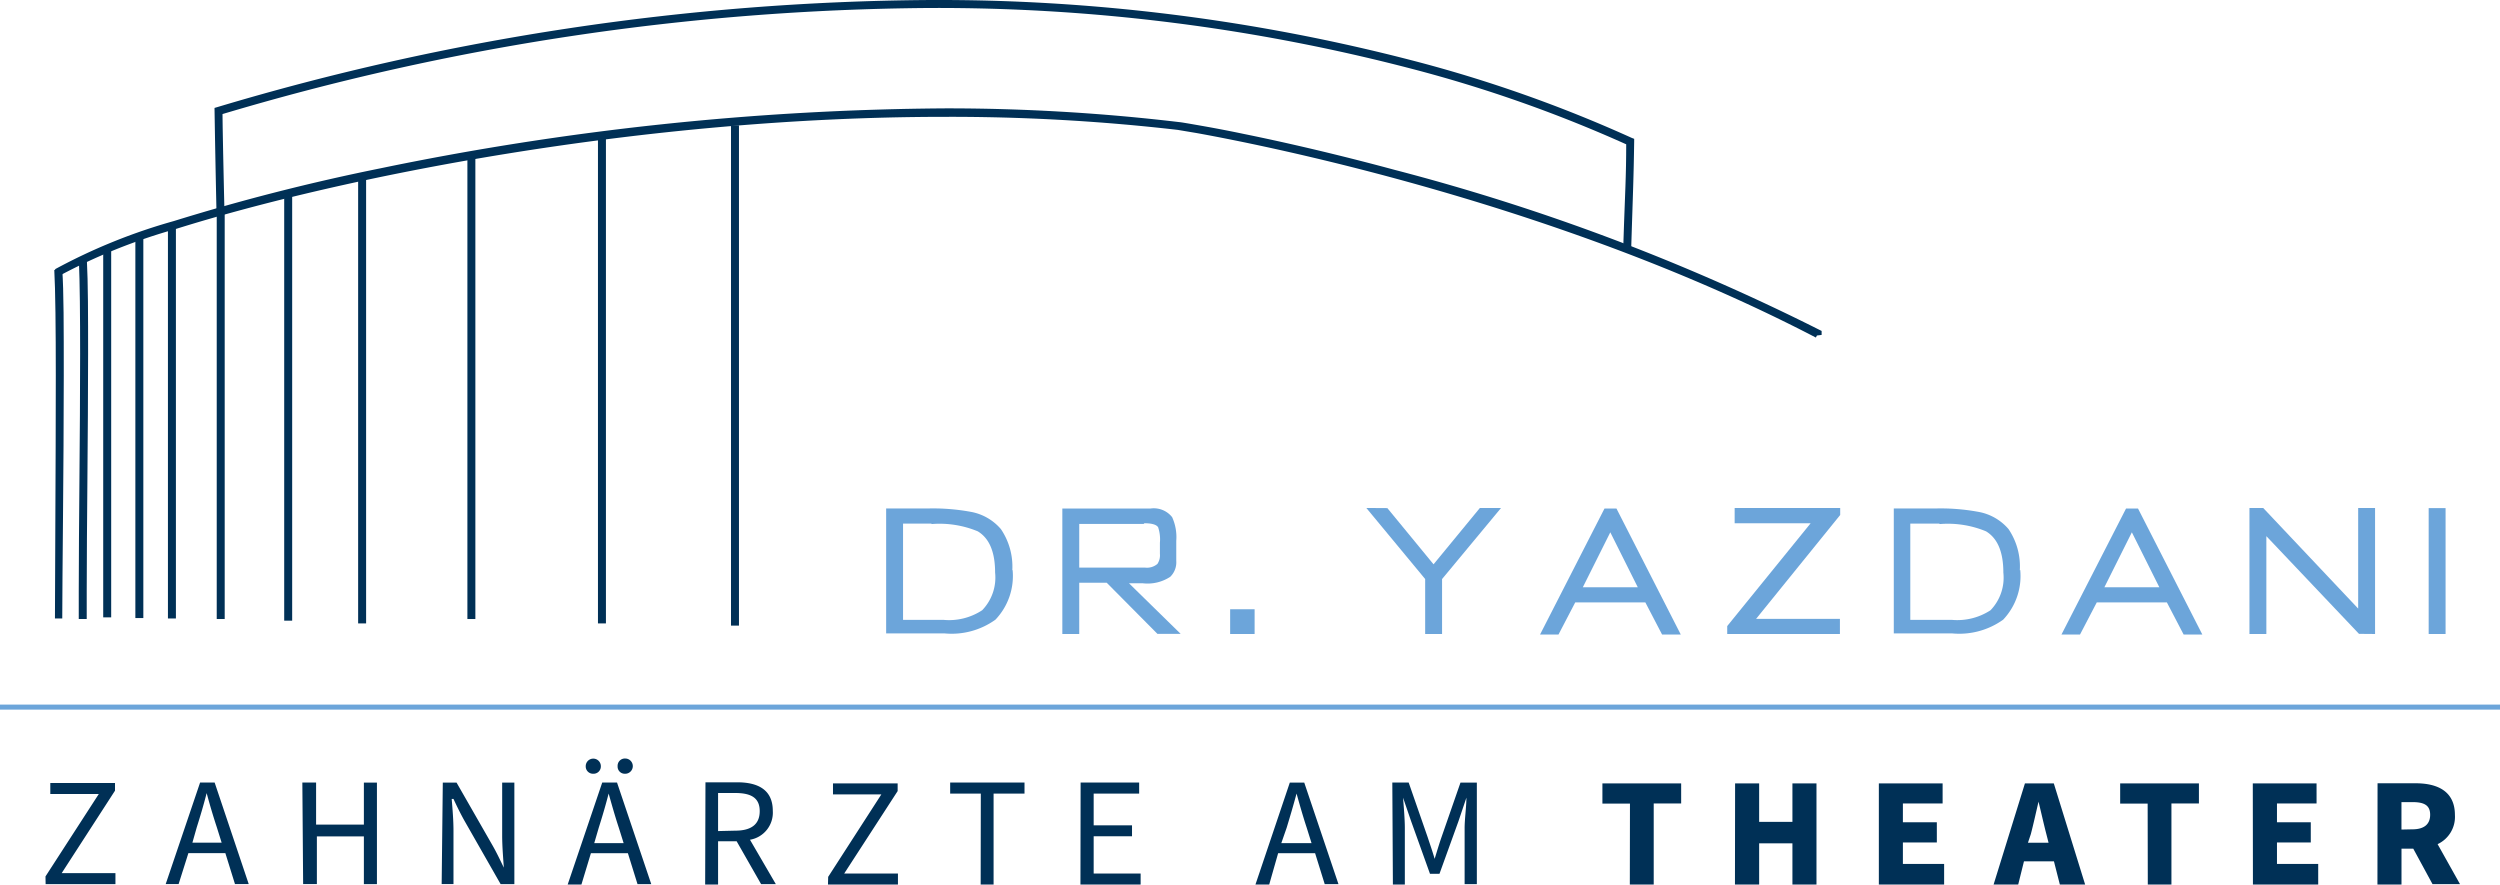 <svg xmlns="http://www.w3.org/2000/svg" width="292.984" height="103.661" viewBox="0 0 292.984 103.661">
  <g id="Unknown" transform="translate(0 0.002)">
    <line id="Linie_19" data-name="Linie 19" x2="292.984" transform="translate(0 82.866)" fill="none" stroke="#6ca5da" stroke-miterlimit="10" stroke-width="0.59"/>
    <path id="Pfad_5" data-name="Pfad 5" d="M4.24,60.473c0-6.845.4-34.048,0-40.813Z" transform="translate(2.589 12.006)" fill="#003056"/>
    <path id="Pfad_6" data-name="Pfad 6" d="M4.884,60.485c0-4.526.177-17.942.177-28.475,0-5.412,0-10.05-.177-12.369H3.95c.129,2.271.177,6.926.177,12.321,0,10.614-.1,24.014-.1,28.524Z" transform="translate(2.412 11.993)" fill="#003056"/>
    <path id="Pfad_7" data-name="Pfad 7" d="M4.435,27.545a67.645,67.645,0,0,1,13.674-5.508c19.5-6.12,54.648-13.159,90.193-13.159a232.361,232.361,0,0,1,27.284,1.53l2.206.37c8.923,1.611,42.81,8.472,72.573,23.966l.225-.419h-.467v.225l.918-.113v-.467l-.225-.113A251.739,251.739,0,0,0,161.033,15.1c-7.151-1.933-13.287-3.318-17.717-4.22-2.223-.467-4.01-.789-5.3-1.015s-2.045-.354-2.255-.37a231.023,231.023,0,0,0-27.38-1.611,336.938,336.938,0,0,0-66.292,7.038,246.541,246.541,0,0,0-24.159,6.169A67.162,67.162,0,0,0,4,26.74Z" transform="translate(2.442 4.813)" fill="#003056"/>
    <path id="Pfad_8" data-name="Pfad 8" d="M16.77,24.6c-.209-8.955-.225-11.065-.225-11.484v-.1h-.467l.129.451A296.64,296.64,0,0,1,99.248.935a219.845,219.845,0,0,1,56.645,7.119,158.792,158.792,0,0,1,25.447,8.987l.177-.435h-.467c0,4.365-.129,5.492-.354,12.659h.934c.225-7.167.29-8.311.354-12.675v-.322l-.29-.113A158.868,158.868,0,0,0,156.118,7.12,220.927,220.927,0,0,0,99.248,0a297.767,297.767,0,0,0-83.3,12.547l-.338.1v.467c0-1.144,0,.982.225,11.5Z" transform="translate(9.531)" fill="#003056"/>
    <path id="Pfad_9" data-name="Pfad 9" d="M6,18.9c.419,9.293,0,32.84,0,42.117Z" transform="translate(3.664 11.542)" fill="#003056"/>
    <path id="Pfad_10" data-name="Pfad 10" d="M5.746,18.938c.113,2.674.145,6.587.145,11,0,9.213-.161,20.632-.161,27.847v3.221h.934V57.786c0-7.215.161-18.635.161-27.847,0-4.413,0-8.327-.145-11.049Z" transform="translate(3.499 11.535)" fill="#003056"/>
    <path id="Pfad_11" data-name="Pfad 11" d="M7.8,44.92Z" transform="translate(4.763 27.429)" fill="#003056"/>
    <rect id="Rechteck_48" data-name="Rechteck 48" width="0.934" height="43.083" transform="translate(12.096 29.266)" fill="#003056"/>
    <path id="Pfad_12" data-name="Pfad 12" d="M10.14,45Z" transform="translate(6.191 27.478)" fill="#003056"/>
    <rect id="Rechteck_49" data-name="Rechteck 49" width="0.934" height="44.662" transform="translate(15.864 27.768)" fill="#003056"/>
    <path id="Pfad_13" data-name="Pfad 13" d="M12.51,45Z" transform="translate(7.639 27.478)" fill="#003056"/>
    <rect id="Rechteck_50" data-name="Rechteck 50" width="0.934" height="45.677" transform="translate(19.681 26.802)" fill="#003056"/>
    <path id="Pfad_14" data-name="Pfad 14" d="M16.06,45.05Z" transform="translate(9.806 27.509)" fill="#003056"/>
    <rect id="Rechteck_51" data-name="Rechteck 51" width="0.934" height="47.77" transform="translate(25.399 24.772)" fill="#003056"/>
    <path id="Pfad_15" data-name="Pfad 15" d="M21,45.16Z" transform="translate(12.823 27.576)" fill="#003056"/>
    <rect id="Rechteck_52" data-name="Rechteck 52" width="0.934" height="49.8" transform="translate(33.307 22.936)" fill="#003056"/>
    <path id="Pfad_16" data-name="Pfad 16" d="M26.35,45.36Z" transform="translate(16.089 27.698)" fill="#003056"/>
    <rect id="Rechteck_53" data-name="Rechteck 53" width="0.934" height="52.731" transform="translate(41.972 20.327)" fill="#003056"/>
    <path id="Pfad_17" data-name="Pfad 17" d="M34.3,45Z" transform="translate(20.943 27.478)" fill="#003056"/>
    <rect id="Rechteck_54" data-name="Rechteck 54" width="0.934" height="54.535" transform="translate(54.776 18.008)" fill="#003056"/>
    <path id="Pfad_18" data-name="Pfad 18" d="M43.8,45.36Z" transform="translate(26.744 27.698)" fill="#003056"/>
    <rect id="Rechteck_55" data-name="Rechteck 55" width="0.934" height="57.337" transform="translate(70.077 15.721)" fill="#003056"/>
    <path id="Pfad_19" data-name="Pfad 19" d="M53.48,45.52Z" transform="translate(32.655 27.796)" fill="#003056"/>
    <rect id="Rechteck_56" data-name="Rechteck 56" width="0.934" height="58.626" transform="translate(85.668 14.69)" fill="#003056"/>
    <path id="Pfad_20" data-name="Pfad 20" d="M165.291,36.96,176.42,48.75V36.96H178.4V51.729l-1.884-.016L165.661,40.262V51.729H163.68V36.96Z" transform="translate(99.942 22.569)" fill="#6ca5da"/>
    <rect id="Rechteck_57" data-name="Rechteck 57" width="1.981" height="14.753" transform="translate(284.625 59.545)" fill="#6ca5da"/>
    <path id="Pfad_21" data-name="Pfad 21" d="M158.971,37l7.538,14.769h-2.19L162.353,48h-8.214l-1.965,3.769H150L157.57,37Zm2.5,9.229-3.221-6.442-3.221,6.442Z" transform="translate(91.59 22.593)" fill="#6ca5da"/>
    <path id="Pfad_22" data-name="Pfad 22" d="M152.617,44.2a7.425,7.425,0,0,1-2,5.83,8.842,8.842,0,0,1-5.959,1.611H137.8V37h4.832a24.336,24.336,0,0,1,5.041.387,6.04,6.04,0,0,1,3.576,2.029,7.827,7.827,0,0,1,1.321,4.832m-9.47-5.476h-3.366V50.049h4.832a7.119,7.119,0,0,0,4.574-1.127,5.508,5.508,0,0,0,1.5-4.413c0-2.416-.676-4.01-2.029-4.832a11.677,11.677,0,0,0-5.4-.854" transform="translate(84.14 22.59)" fill="#6ca5da"/>
    <path id="Pfad_23" data-name="Pfad 23" d="M138.919,36.96v.821l-9.857,12.176h9.825v1.772H125.68V50.8l9.776-12.047H126.55V36.96Z" transform="translate(76.74 22.569)" fill="#6ca5da"/>
    <path id="Pfad_24" data-name="Pfad 24" d="M121.015,37l7.538,14.769h-2.19L124.4,48h-8.214l-1.965,3.769H112.06L119.614,37Zm2.5,9.229-3.221-6.442-3.221,6.442Z" transform="translate(68.423 22.593)" fill="#6ca5da"/>
    <path id="Pfad_25" data-name="Pfad 25" d="M101.884,36.976l5.412,6.587,5.428-6.6h2.48l-6.909,8.327v6.442h-1.981V45.287L99.42,36.96Z" transform="translate(60.706 22.569)" fill="#6ca5da"/>
    <rect id="Rechteck_58" data-name="Rechteck 58" width="2.867" height="2.899" transform="translate(144.165 71.399)" fill="#6ca5da"/>
    <path id="Pfad_26" data-name="Pfad 26" d="M91.167,51.7H88.445L82.5,45.707H79.281v6.008H77.3V37.01H87.64a2.738,2.738,0,0,1,2.529,1.015,5.653,5.653,0,0,1,.483,2.77v2.351a2.368,2.368,0,0,1-.709,1.868,4.832,4.832,0,0,1-3.221.757H85.111ZM86.835,38.814H79.281v5.122h7.731a1.884,1.884,0,0,0,1.433-.435,1.82,1.82,0,0,0,.29-1.176v-1.3a4.461,4.461,0,0,0-.209-1.82c-.209-.322-.773-.467-1.611-.467" transform="translate(47.199 22.583)" fill="#6ca5da"/>
    <path id="Pfad_27" data-name="Pfad 27" d="M79.3,44.2a7.425,7.425,0,0,1-2.013,5.83,8.794,8.794,0,0,1-5.943,1.611H64.48V37h4.832a24.514,24.514,0,0,1,5.057.387,6.04,6.04,0,0,1,3.559,2.029,7.827,7.827,0,0,1,1.337,4.832m-9.486-5.476H66.461V50.049h4.7a7.054,7.054,0,0,0,4.574-1.127,5.508,5.508,0,0,0,1.514-4.413c0-2.416-.676-4.01-2.029-4.832a11.709,11.709,0,0,0-5.412-.854" transform="translate(39.371 22.59)" fill="#6ca5da"/>
    <path id="Pfad_28" data-name="Pfad 28" d="M279.415,63.517V60.3H280.7c1.353,0,2.078.354,2.078,1.482s-.725,1.707-2.078,1.707ZM276.6,69.959h2.819v-4.2H280.8l2.255,4.155h3.221l-2.625-4.687a3.527,3.527,0,0,0,2.029-3.414c0-2.835-2.11-3.72-4.606-3.72h-4.461Zm-14.592,0h7.65V67.544h-4.832V65.031h3.962V62.663h-3.962V60.457h4.639V58.105h-7.473Zm-12.321,0h2.77v-9.5h3.221V58.105h-9.229v2.368h3.221Zm-18.071,0H234.5l.676-2.722h3.511l.693,2.722h2.963l-3.672-11.854h-3.382Zm4.365-5.911c.306-1.176.612-2.561.9-3.8h0c.306,1.24.612,2.625.918,3.8l.258,1.015h-2.416Zm-17.813,5.911h7.65V67.544h-4.832V65.031h3.978V62.663h-3.978V60.457h4.655V58.105h-7.473Zm-16.863,0h2.835V65.128h3.9v4.832h2.819V58.105h-2.819v4.51h-3.9v-4.51h-2.819Zm-12.321,0h2.8v-9.5H195V58.105h-9.229v2.368H189Zm-27.767,0h1.4V63.34c0-1.047-.129-2.529-.209-3.559h0l.95,2.77,2.207,6.152h1.111l2.223-6.152.934-2.77h0c0,1.031-.209,2.513-.209,3.559v6.571h1.433v-11.9h-1.917L166.9,64.451c-.29.838-.515,1.611-.789,2.5h0c-.258-.9-.515-1.611-.805-2.5l-2.239-6.442h-1.917Zm-16.106,0h1.611l1.047-3.672H152.1l1.127,3.624h1.611l-4.01-11.9h-1.691Zm3.656-6.652c.4-1.321.789-2.625,1.16-4.01h0c.387,1.385.757,2.69,1.192,4.01l.564,1.8h-3.543ZM124.6,69.959h7.054V68.671H126.15V64.306h4.494V63.018H126.15V59.3h5.331V58.009H124.62Zm-11.693,0h1.514V59.3h3.624V58.009h-8.713V59.3h3.592Zm-17.894,0h8.2V68.671h-6.3l6.265-9.664v-.9H95.6v1.288h5.669l-6.233,9.664ZM82.133,63.694V59.233h2.013c1.852,0,2.867.564,2.867,2.126S86,63.646,84.146,63.646Zm-1.514,6.265h1.514V64.886h2.174l2.867,5.025H88.9l-3.028-5.2a3.221,3.221,0,0,0,2.674-3.382c0-2.48-1.739-3.35-4.171-3.35h-3.72ZM71.245,56.978a.894.894,0,1,0,0-1.788.854.854,0,0,0-.886.9.838.838,0,0,0,.886.886m-3.737,0a.854.854,0,0,0,.886-.886.886.886,0,0,0-1.772,0,.854.854,0,0,0,.886.886m-3,12.981h1.611l1.111-3.672h4.333l1.127,3.624h1.611l-4.01-11.9H68.555Zm3.64-6.652c.419-1.321.805-2.625,1.16-4.01h0c.387,1.385.757,2.69,1.192,4.01l.564,1.8H67.621Zm-18.409,6.6h1.385V63.646c0-1.24-.113-2.529-.209-3.72h.209c.4.87.838,1.756,1.288,2.561l4.236,7.425h1.611v-11.9H56.83v6.2c0,1.24.113,2.545.193,3.769h0c-.419-.87-.838-1.756-1.288-2.545l-4.252-7.425H49.872Zm-16.235,0h1.611V64.322h5.508v5.589h1.53v-11.9h-1.53v4.928h-5.6V58.009H33.412Zm-16.106,0h1.514l1.144-3.624h4.333l1.127,3.624h1.611l-3.994-11.9H21.429Zm3.64-6.652c.419-1.321.805-2.625,1.16-4.01h0c.37,1.385.757,2.69,1.192,4.01l.564,1.8H20.527ZM3.326,69.911h8.182V68.623h-6.3l6.249-9.664v-.9H3.874v1.288H9.559L3.31,69.009Z" transform="translate(2.021 33.7)" fill="#003056"/>
  </g>
</svg>
